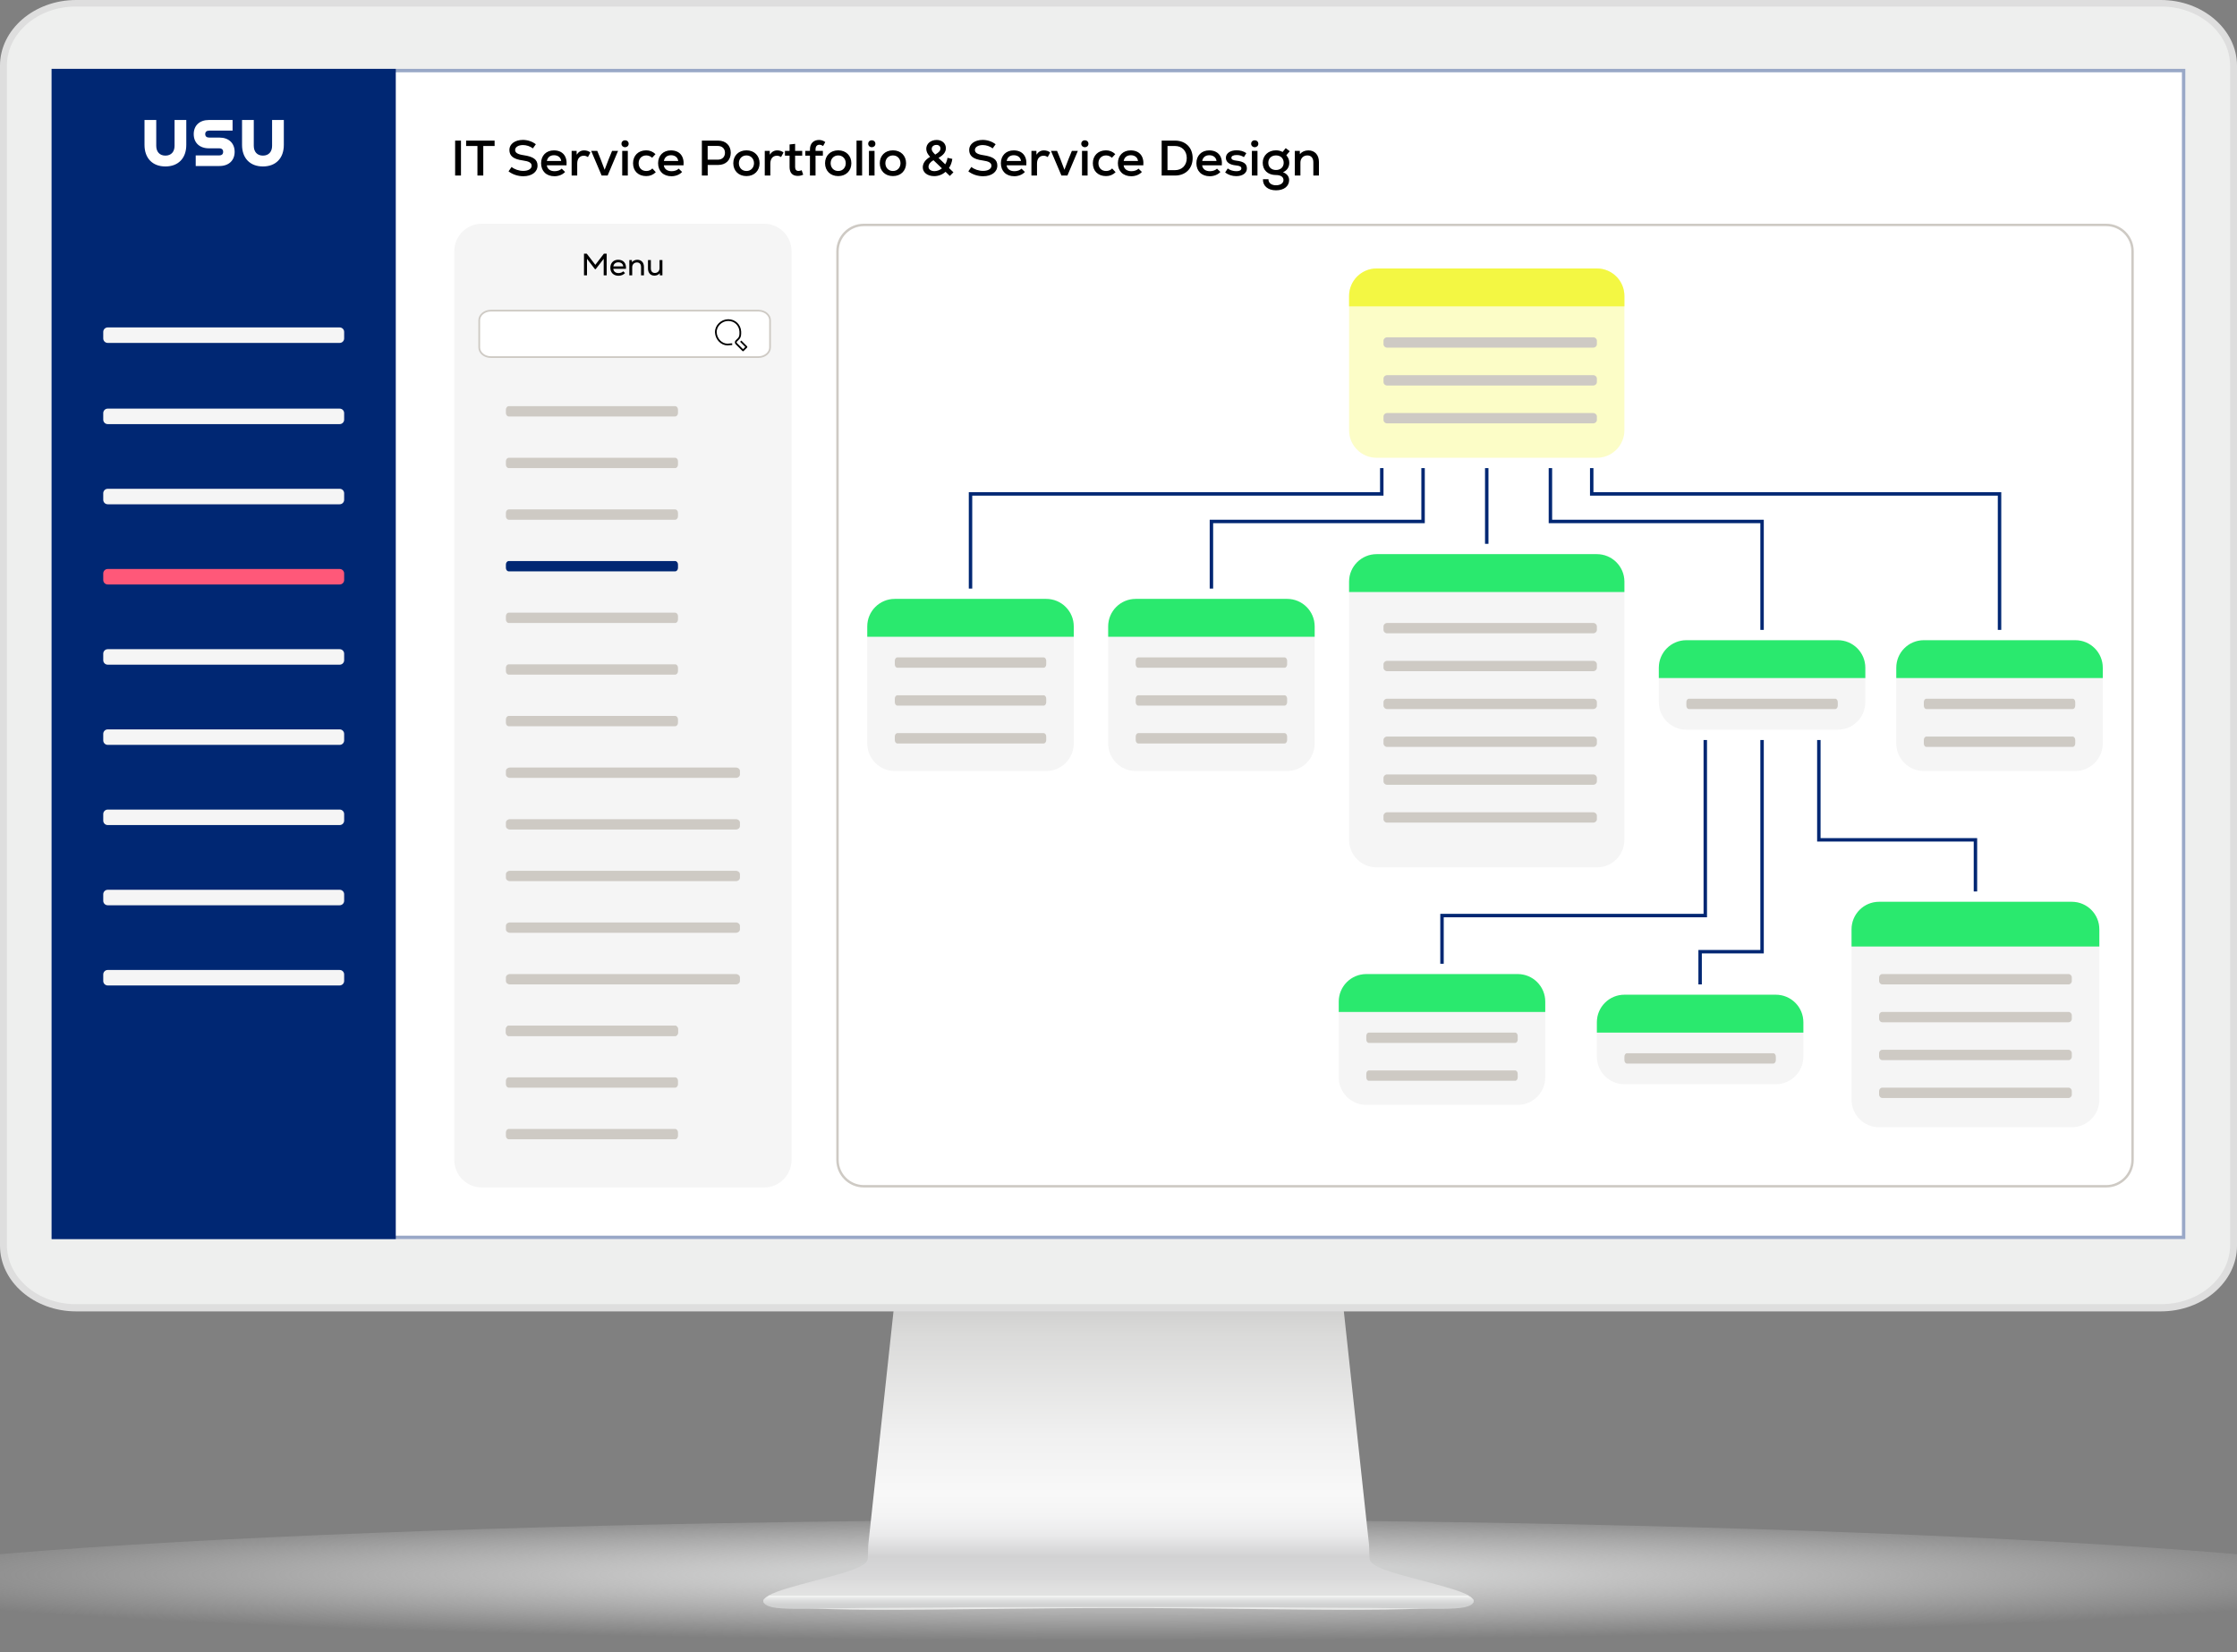 <svg width="650" height="480" viewBox="0 0 650 480" fill="none" xmlns="http://www.w3.org/2000/svg">
<rect x="0" y="0" width="650" height="480" fill="#808080" stroke="none"/>
<g id="Service Portfolio">
<g id="Monitor" clip-path="url(#clip0_333_17831)">
<g id="&#197;&#131;&#195;&#171;&#195;&#174;&#195;&#169; 1">
<g id="Group">
<g id="Group_2">
<path id="Vector" opacity="0.8" d="M712 462.521C712 473.165 538.758 480 325.038 480C111.318 480 -62 473.165 -62 462.521C-62 451.876 111.283 441.503 325.033 441.503C538.783 441.503 711.995 451.891 711.995 462.521H712Z" fill="url(#paint0_radial_333_17831)"/>
</g>
<g id="Group_3">
<g id="Group_4">
<path id="Vector_2" d="M427.72 464.342C426.396 462.586 419.12 460.819 412.646 459.063C404.107 456.809 397.798 455.118 397.949 452.684C397.889 452.684 397.834 448.559 397.773 448.559L390.036 376.899H260.064L252.321 448.559C252.261 448.559 252.206 452.684 252.151 452.684C252.296 455.123 245.983 456.809 237.438 459.063C230.975 460.819 223.693 462.586 222.375 464.342C220.188 469.476 276.166 467.183 325.042 467.178C373.929 467.183 429.907 469.481 427.71 464.342H427.72Z" fill="url(#paint1_linear_333_17831)"/>
<path id="Vector_3" d="M426.437 463.534H223.558C222.776 463.946 222.189 464.382 221.873 464.814C221.618 465.446 221.979 465.998 222.962 466.475C226.296 468.121 236.932 467.122 258.545 467.122C267.857 467.122 278.307 467.002 289.369 466.866C301.103 466.731 313.208 466.59 325.003 466.585C336.787 466.585 348.902 466.731 360.626 466.866C371.693 466.997 382.138 467.122 391.455 467.122C413.068 467.122 423.704 468.121 427.039 466.475C428.021 465.998 428.372 465.446 428.137 464.814C427.806 464.377 427.229 463.941 426.442 463.534H426.437Z" fill="#CECFCF"/>
<path id="Vector_4" d="M428.132 464.769C427.801 464.347 427.224 463.936 426.437 463.539H223.558C222.776 463.941 222.189 464.347 221.873 464.769C221.618 465.366 221.979 465.903 222.962 466.364C226.296 467.95 236.932 466.912 258.545 466.912H391.46C413.073 466.912 423.709 467.945 427.044 466.364C428.026 465.903 428.377 465.371 428.142 464.769H428.132Z" fill="url(#paint2_linear_333_17831)"/>
</g>
<g id="Group_5">
<path id="Vector_5" fill-rule="evenodd" clip-rule="evenodd" d="M0 19.073V361.923C0 372.422 9.95 381 22.113 381H627.877C640.04 381 650 372.422 650 361.923V19.073C650 8.582 640.045 0 627.877 0H22.113C9.945 0 0 8.582 0 19.073Z" fill="#DEDEDE"/>
<path id="Vector_6" fill-rule="evenodd" clip-rule="evenodd" d="M22.001 378.899C10.976 378.899 2.003 371.17 2.003 361.668V19.126C2.003 9.629 10.971 1.899 22.001 1.899H628C639.03 1.899 648.003 9.629 648.003 19.126V361.664C648.003 371.166 639.03 378.895 628 378.895H22.001V378.899Z" fill="#EEEFEE"/>
<path id="Vector_7" d="M635 20H15V360H635V20Z" fill="white"/>
</g>
</g>
</g>
</g>
</g>
<g id="IT Service Portfolio">
<g id="Heading&#38;Background">
<path id="Vector_8" d="M620 20H30C21.716 20 15 26.716 15 35V345C15 353.284 21.716 360 30 360H620C628.284 360 635 353.284 635 345V35C635 26.716 628.284 20 620 20Z" fill="white"/>
<g id="Vector_9">
<path d="M635 20L14.999 20L14.999 360H635V20Z" fill="white"/>
<path d="M634.5 20.5V359.5H15.499V20.5H634.5Z" stroke="#002773" stroke-opacity="0.4"/>
</g>
<path id="IT Service Desk" d="M132.247 51V40.85H133.944V51H132.247ZM135.438 42.416V40.85H143.717V42.416H140.426V51H138.729V42.416H135.438ZM152.043 51.203C150.506 51.203 148.94 50.696 147.766 49.782L148.65 48.506C149.506 49.217 150.796 49.651 152.043 49.651C153.522 49.651 154.479 49.057 154.479 48.144C154.479 47.303 153.696 46.853 151.942 46.621C149.201 46.258 148.012 45.331 148.012 43.547C148.012 41.85 149.622 40.647 151.942 40.647C153.29 40.647 154.668 41.111 155.697 41.908L154.842 43.112C154.015 42.489 152.957 42.141 151.956 42.141C150.622 42.141 149.68 42.735 149.68 43.562C149.68 44.373 150.419 44.837 152.116 45.084C155.001 45.505 156.19 46.374 156.19 48.1C156.19 49.971 154.537 51.203 152.043 51.203ZM161.109 51.203C158.745 51.203 157.223 49.709 157.223 47.419C157.223 45.2 158.716 43.692 160.935 43.692C163.458 43.692 164.85 45.345 164.618 48.028H158.89C159.021 49.1 159.891 49.739 161.152 49.739C161.964 49.739 162.776 49.463 163.211 48.999L164.197 49.956C163.487 50.739 162.341 51.203 161.109 51.203ZM158.905 46.766H163.066C162.95 45.766 162.167 45.099 160.978 45.099C159.847 45.099 159.108 45.708 158.905 46.766ZM166.098 51V43.837H167.548L167.562 44.939C168.128 44.084 168.838 43.692 169.737 43.692C170.433 43.692 171.129 43.924 171.55 44.316L170.825 45.635C170.419 45.359 170.056 45.243 169.621 45.243C168.461 45.243 167.722 46.099 167.722 47.505V51H166.098ZM174.818 51L171.773 43.837H173.542L174.542 46.288L175.688 49.318L176.848 46.288L177.848 43.837H179.588L176.558 51H174.818ZM180.796 51V43.837H182.42V51H180.796ZM181.608 42.764C181.014 42.764 180.579 42.343 180.579 41.778C180.579 41.184 181.014 40.763 181.608 40.763C182.232 40.763 182.667 41.184 182.667 41.778C182.667 42.343 182.232 42.764 181.608 42.764ZM187.771 51.16C185.451 51.16 183.943 49.681 183.943 47.419C183.943 45.2 185.48 43.678 187.756 43.678C188.8 43.678 189.685 44.04 190.468 44.779L189.482 45.838C189.047 45.403 188.423 45.157 187.785 45.157C186.48 45.157 185.567 46.084 185.567 47.419C185.567 48.767 186.466 49.681 187.785 49.681C188.481 49.681 189.105 49.434 189.554 48.941L190.555 50.029C189.757 50.797 188.873 51.16 187.771 51.16ZM195.107 51.203C192.744 51.203 191.221 49.709 191.221 47.419C191.221 45.2 192.715 43.692 194.933 43.692C197.456 43.692 198.848 45.345 198.616 48.028H192.889C193.019 49.1 193.889 49.739 195.151 49.739C195.963 49.739 196.775 49.463 197.21 48.999L198.196 49.956C197.485 50.739 196.34 51.203 195.107 51.203ZM192.903 46.766H197.065C196.949 45.766 196.166 45.099 194.977 45.099C193.846 45.099 193.106 45.708 192.903 46.766ZM203.94 51V40.85H208.667C210.885 40.85 212.335 42.257 212.335 44.388C212.335 46.52 210.885 47.926 208.667 47.926H205.636V51H203.94ZM205.622 46.389H208.58C209.827 46.389 210.653 45.606 210.653 44.388C210.653 43.184 209.827 42.401 208.58 42.401H205.622V46.389ZM216.898 51.16C214.564 51.16 213.07 49.565 213.07 47.419C213.07 45.273 214.564 43.678 216.898 43.678C219.218 43.678 220.712 45.273 220.712 47.419C220.712 49.565 219.218 51.16 216.898 51.16ZM216.898 49.681C218.232 49.681 219.088 48.666 219.088 47.419C219.088 46.172 218.232 45.157 216.898 45.157C215.55 45.157 214.694 46.172 214.694 47.419C214.694 48.666 215.55 49.681 216.898 49.681ZM222.215 51V43.837H223.665L223.679 44.939C224.245 44.084 224.955 43.692 225.854 43.692C226.55 43.692 227.246 43.924 227.667 44.316L226.942 45.635C226.536 45.359 226.173 45.243 225.738 45.243C224.578 45.243 223.839 46.099 223.839 47.505V51H222.215ZM231.775 51.102C230.296 51.102 229.426 50.246 229.426 48.535V45.215H228.078V43.837H229.426V41.967L231.036 41.792V43.837H233.095V45.215H231.036V48.535C231.036 49.26 231.369 49.666 232.036 49.666C232.326 49.666 232.645 49.579 232.935 49.449L233.385 50.754C232.834 51 232.37 51.102 231.775 51.102ZM235.344 43.402C235.344 41.575 236.504 40.661 237.969 40.661C238.621 40.661 239.187 40.836 239.796 41.27L239.172 42.416C238.781 42.169 238.491 42.053 238.099 42.053C237.432 42.053 236.968 42.459 236.968 43.402V43.837H239.1V45.229H236.968V51H235.344V45.229H233.996V43.837H235.344V43.402ZM243.562 51.16C241.227 51.16 239.734 49.565 239.734 47.419C239.734 45.273 241.227 43.678 243.562 43.678C245.882 43.678 247.375 45.273 247.375 47.419C247.375 49.565 245.882 51.16 243.562 51.16ZM243.562 49.681C244.896 49.681 245.751 48.666 245.751 47.419C245.751 46.172 244.896 45.157 243.562 45.157C242.213 45.157 241.358 46.172 241.358 47.419C241.358 48.666 242.213 49.681 243.562 49.681ZM248.878 51V40.85H250.502V51H248.878ZM252.489 51V43.837H254.113V51H252.489ZM253.301 42.764C252.706 42.764 252.271 42.343 252.271 41.778C252.271 41.184 252.706 40.763 253.301 40.763C253.924 40.763 254.359 41.184 254.359 41.778C254.359 42.343 253.924 42.764 253.301 42.764ZM259.464 51.16C257.129 51.16 255.636 49.565 255.636 47.419C255.636 45.273 257.129 43.678 259.464 43.678C261.784 43.678 263.277 45.273 263.277 47.419C263.277 49.565 261.784 51.16 259.464 51.16ZM259.464 49.681C260.798 49.681 261.653 48.666 261.653 47.419C261.653 46.172 260.798 45.157 259.464 45.157C258.115 45.157 257.26 46.172 257.26 47.419C257.26 48.666 258.115 49.681 259.464 49.681ZM271.451 51.174C269.493 51.174 268.13 50.115 268.13 48.622C268.13 47.433 268.87 46.374 270.262 45.577C269.493 44.751 269.145 44.04 269.145 43.228C269.145 41.749 270.421 40.661 272.176 40.661C273.742 40.661 274.844 41.662 274.844 43.069C274.844 44.127 274.177 45.041 272.712 45.867L274.655 47.737C275.003 47.143 275.235 46.476 275.308 45.852L276.714 46.157C276.584 47.157 276.265 48.042 275.743 48.81L277.033 50.057L275.989 51.116L274.742 49.913C273.858 50.724 272.669 51.174 271.451 51.174ZM269.798 48.477C269.798 49.188 270.508 49.724 271.494 49.724C272.277 49.724 273.046 49.434 273.698 48.912L271.233 46.548C270.305 47.056 269.798 47.767 269.798 48.477ZM270.726 43.257C270.726 43.764 270.914 44.084 271.741 44.91C272.872 44.243 273.263 43.779 273.263 43.141C273.263 42.517 272.814 42.097 272.103 42.097C271.277 42.097 270.726 42.59 270.726 43.257ZM285.644 51.203C284.107 51.203 282.541 50.696 281.367 49.782L282.251 48.506C283.107 49.217 284.397 49.651 285.644 49.651C287.123 49.651 288.08 49.057 288.08 48.144C288.08 47.303 287.297 46.853 285.543 46.621C282.802 46.258 281.613 45.331 281.613 43.547C281.613 41.85 283.223 40.647 285.543 40.647C286.891 40.647 288.269 41.111 289.298 41.908L288.443 43.112C287.616 42.489 286.558 42.141 285.557 42.141C284.223 42.141 283.281 42.735 283.281 43.562C283.281 44.373 284.02 44.837 285.717 45.084C288.602 45.505 289.791 46.374 289.791 48.1C289.791 49.971 288.138 51.203 285.644 51.203ZM294.71 51.203C292.346 51.203 290.824 49.709 290.824 47.419C290.824 45.2 292.317 43.692 294.536 43.692C297.059 43.692 298.451 45.345 298.219 48.028H292.491C292.622 49.1 293.492 49.739 294.753 49.739C295.565 49.739 296.377 49.463 296.812 48.999L297.798 49.956C297.088 50.739 295.942 51.203 294.71 51.203ZM292.506 46.766H296.667C296.551 45.766 295.768 45.099 294.579 45.099C293.448 45.099 292.709 45.708 292.506 46.766ZM299.699 51V43.837H301.149L301.163 44.939C301.729 44.084 302.439 43.692 303.338 43.692C304.034 43.692 304.73 43.924 305.151 44.316L304.426 45.635C304.02 45.359 303.657 45.243 303.222 45.243C302.062 45.243 301.323 46.099 301.323 47.505V51H299.699ZM308.419 51L305.374 43.837H307.143L308.143 46.288L309.289 49.318L310.449 46.288L311.449 43.837H313.189L310.159 51H308.419ZM314.397 51V43.837H316.021V51H314.397ZM315.209 42.764C314.615 42.764 314.18 42.343 314.18 41.778C314.18 41.184 314.615 40.763 315.209 40.763C315.833 40.763 316.268 41.184 316.268 41.778C316.268 42.343 315.833 42.764 315.209 42.764ZM321.372 51.16C319.052 51.16 317.544 49.681 317.544 47.419C317.544 45.2 319.081 43.678 321.357 43.678C322.401 43.678 323.286 44.04 324.069 44.779L323.083 45.838C322.648 45.403 322.024 45.157 321.386 45.157C320.081 45.157 319.168 46.084 319.168 47.419C319.168 48.767 320.067 49.681 321.386 49.681C322.082 49.681 322.706 49.434 323.155 48.941L324.156 50.029C323.358 50.797 322.474 51.16 321.372 51.16ZM328.708 51.203C326.345 51.203 324.822 49.709 324.822 47.419C324.822 45.2 326.316 43.692 328.534 43.692C331.057 43.692 332.449 45.345 332.217 48.028H326.49C326.62 49.1 327.49 49.739 328.752 49.739C329.564 49.739 330.376 49.463 330.811 48.999L331.797 49.956C331.086 50.739 329.941 51.203 328.708 51.203ZM326.504 46.766H330.666C330.55 45.766 329.767 45.099 328.578 45.099C327.447 45.099 326.707 45.708 326.504 46.766ZM337.541 51V40.85H341.427C344.486 40.85 346.545 42.88 346.545 45.925C346.545 48.97 344.486 51 341.427 51H337.541ZM339.237 49.434H341.427C343.457 49.434 344.834 48.013 344.834 45.925C344.834 43.837 343.442 42.416 341.427 42.416H339.237V49.434ZM351.52 51.203C349.157 51.203 347.634 49.709 347.634 47.419C347.634 45.2 349.128 43.692 351.346 43.692C353.869 43.692 355.261 45.345 355.029 48.028H349.302C349.432 49.1 350.302 49.739 351.564 49.739C352.376 49.739 353.188 49.463 353.623 48.999L354.609 49.956C353.898 50.739 352.753 51.203 351.52 51.203ZM349.316 46.766H353.478C353.362 45.766 352.579 45.099 351.39 45.099C350.259 45.099 349.519 45.708 349.316 46.766ZM359.221 51.174C358.017 51.174 356.959 50.826 355.987 50.115L356.741 48.941C357.394 49.449 358.322 49.739 359.264 49.739C360.178 49.739 360.7 49.449 360.7 48.926C360.7 48.419 360.25 48.172 359.134 48.056C357.263 47.883 356.205 47.099 356.205 45.852C356.205 44.547 357.452 43.663 359.308 43.663C360.395 43.663 361.352 43.938 362.15 44.489L361.439 45.65C360.787 45.229 360.12 45.041 359.38 45.041C358.351 45.041 357.8 45.331 357.8 45.852C357.8 46.316 358.235 46.563 359.264 46.679C361.367 46.911 362.309 47.593 362.309 48.941C362.309 50.275 361.077 51.174 359.221 51.174ZM363.759 51V43.837H365.383V51H363.759ZM364.571 42.764C363.977 42.764 363.542 42.343 363.542 41.778C363.542 41.184 363.977 40.763 364.571 40.763C365.195 40.763 365.63 41.184 365.63 41.778C365.63 42.343 365.195 42.764 364.571 42.764ZM370.763 55.292C368.4 55.292 366.892 53.987 366.979 52.073H368.574C368.545 53.117 369.4 53.828 370.763 53.828C372.068 53.828 372.938 53.218 372.938 52.305C372.938 51.406 372.126 50.855 370.792 50.855C368.414 50.855 366.906 49.463 366.906 47.288C366.906 45.2 368.516 43.678 370.734 43.678C371.488 43.678 372.155 43.837 372.677 44.156L373.591 43.039L374.765 43.938L373.765 45.099C374.359 45.794 374.62 46.447 374.62 47.288C374.62 48.564 373.982 49.535 372.793 50.043C373.939 50.464 374.577 51.261 374.577 52.319C374.577 54.132 373.069 55.292 370.763 55.292ZM370.763 49.391C372.097 49.391 372.996 48.55 372.996 47.288C372.996 46.012 372.112 45.157 370.763 45.157C369.415 45.157 368.53 46.012 368.53 47.288C368.53 48.55 369.429 49.391 370.763 49.391ZM376.235 51V43.837H377.685L377.699 44.779C378.308 44.069 379.164 43.692 380.179 43.692C382.02 43.692 383.238 44.997 383.238 47.041V51H381.614V47.143C381.614 45.882 380.962 45.157 379.874 45.157C378.685 45.157 377.859 46.026 377.859 47.23V51H376.235Z" fill="black"/>
</g>
<g id="Navbar">
<path id="Vector_10" d="M115 20L15.001 20L15 360H115V20Z" fill="#002773"/>
<path id="Vector_11" d="M98.7 142.01H31.3C30.582 142.01 30 142.592 30 143.31V145.21C30 145.928 30.582 146.51 31.3 146.51H98.7C99.418 146.51 100 145.928 100 145.21V143.31C100 142.592 99.418 142.01 98.7 142.01Z" fill="#F5F5F5"/>
<path id="Vector_12" d="M98.7 95.13H31.3C30.582 95.13 30 95.712 30 96.43V98.33C30 99.048 30.582 99.63 31.3 99.63H98.7C99.418 99.63 100 99.048 100 98.33V96.43C100 95.712 99.418 95.13 98.7 95.13Z" fill="#F5F5F5"/>
<path id="Vector_13" d="M98.7 165.31H31.3C30.582 165.31 30 165.892 30 166.61V168.51C30 169.228 30.582 169.81 31.3 169.81H98.7C99.418 169.81 100 169.228 100 168.51V166.61C100 165.892 99.418 165.31 98.7 165.31Z" fill="#FF5879"/>
<path id="Vector_14" d="M98.7 188.61H31.3C30.582 188.61 30 189.192 30 189.91V191.81C30 192.528 30.582 193.11 31.3 193.11H98.7C99.418 193.11 100 192.528 100 191.81V189.91C100 189.192 99.418 188.61 98.7 188.61Z" fill="#F5F5F5"/>
<path id="Vector_15" d="M98.7 211.91H31.3C30.582 211.91 30 212.492 30 213.21V215.11C30 215.828 30.582 216.41 31.3 216.41H98.7C99.418 216.41 100 215.828 100 215.11V213.21C100 212.492 99.418 211.91 98.7 211.91Z" fill="#F5F5F5"/>
<path id="Vector_16" d="M98.7 235.21H31.3C30.582 235.21 30 235.792 30 236.51V238.41C30 239.128 30.582 239.71 31.3 239.71H98.7C99.418 239.71 100 239.128 100 238.41V236.51C100 235.792 99.418 235.21 98.7 235.21Z" fill="#F5F5F5"/>
<path id="Vector_17" d="M98.7 258.51H31.3C30.582 258.51 30 259.092 30 259.81V261.71C30 262.428 30.582 263.01 31.3 263.01H98.7C99.418 263.01 100 262.428 100 261.71V259.81C100 259.092 99.418 258.51 98.7 258.51Z" fill="#F5F5F5"/>
<path id="Vector_18" d="M98.7 118.72H31.3C30.582 118.72 30 119.302 30 120.02V121.92C30 122.638 30.582 123.22 31.3 123.22H98.7C99.418 123.22 100 122.638 100 121.92V120.02C100 119.302 99.418 118.72 98.7 118.72Z" fill="#F5F5F5"/>
<path id="Vector_19" d="M98.7 281.81H31.3C30.582 281.81 30 282.392 30 283.11V285.01C30 285.728 30.582 286.31 31.3 286.31H98.7C99.418 286.31 100 285.728 100 285.01V283.11C100 282.392 99.418 281.81 98.7 281.81Z" fill="#F5F5F5"/>
<path id="Vector_20" d="M45.4 34.86V42.36C45.4 44.08 46.37 45.21 48.06 45.21C49.75 45.21 50.72 44.09 50.72 42.36V34.86H54.13V42.1C54.13 45.96 51.81 48.36 48.06 48.36C44.31 48.36 41.99 45.96 41.99 42.1V34.86H45.4ZM56.87 45.15H63.68C64.47 45.15 64.84 44.76 64.84 44.12C64.84 43.48 64.47 43.09 63.68 43.09H60.7C58 43.09 56.29 41.48 56.29 38.97C56.29 36.46 58 34.86 60.7 34.86H67.58V37.95H60.79C60.04 37.95 59.63 38.32 59.63 38.96C59.63 39.6 60.04 39.97 60.79 39.97H63.77C66.47 39.97 68.18 41.6 68.18 44.11C68.18 46.62 66.47 48.23 63.77 48.23H56.87V45.14V45.15ZM73.74 34.86V42.36C73.74 44.08 74.71 45.21 76.4 45.21C78.09 45.21 79.06 44.09 79.06 42.36V34.86H82.47V42.1C82.47 45.96 80.15 48.36 76.4 48.36C72.65 48.36 70.33 45.96 70.33 42.1V34.86H73.74Z" fill="white"/>
</g>
<g id="Tiles">
<path id="Rectangle 1" d="M132 73C132 68.582 135.582 65 140 65H222C226.418 65 230 68.582 230 73V337C230 341.418 226.418 345 222 345H140C135.582 345 132 341.418 132 337V73Z" fill="#F5F5F5"/>
<g id="Group_6">
<path id="Vector_21" d="M142.643 90.25H220.357C222.275 90.25 223.75 91.541 223.75 93.044V100.956C223.75 102.459 222.275 103.75 220.357 103.75H142.643C140.725 103.75 139.25 102.459 139.25 100.956V93.044C139.25 91.541 140.725 90.25 142.643 90.25Z" fill="white" stroke="#CECAC4" stroke-width="0.5"/>
<path id="Vector_22" d="M212.504 100C212.204 100 211.804 100.1 211.404 100.1C209.604 100.1 208.104 98.5 208.004 96.6C207.904 94.7 209.604 93 211.604 93C213.604 93 215.004 94.5 215.104 96.3C215.204 98.1 214.704 98.3 214.004 99C213.704 99.2 213.704 99.7 214.004 99.9L215.904 101.8L216.904 100.8L215.404 99.3" stroke="black" stroke-width="0.5" stroke-linecap="square" stroke-linejoin="round"/>
</g>
<path id="Menu" d="M169.69 80V73.7H170.491L172.984 76.94L175.477 73.7H176.278V80H175.414V75.194L173.083 78.209H172.885L170.563 75.194V80H169.69ZM179.71 80.117C178.279 80.117 177.343 79.19 177.343 77.777C177.343 76.409 178.261 75.464 179.62 75.464C181.15 75.464 182.014 76.472 181.888 78.11H178.207C178.288 78.875 178.873 79.343 179.728 79.343C180.268 79.343 180.808 79.145 181.078 78.821L181.618 79.334C181.195 79.82 180.475 80.117 179.71 80.117ZM178.216 77.399H181.096C181.024 76.67 180.475 76.211 179.647 76.211C178.864 76.211 178.351 76.652 178.216 77.399ZM182.861 80V75.554H183.608L183.617 76.175C183.995 75.725 184.553 75.473 185.201 75.473C186.353 75.473 187.109 76.274 187.109 77.534V80H186.272V77.588C186.272 76.733 185.831 76.247 185.075 76.247C184.265 76.247 183.698 76.832 183.698 77.633V80H182.861ZM190.163 80.081C189.02 80.081 188.282 79.28 188.282 78.02V75.554H189.119V77.966C189.119 78.821 189.551 79.307 190.28 79.307C191.09 79.307 191.639 78.722 191.639 77.921V75.554H192.476V80H191.729L191.72 79.37C191.342 79.829 190.793 80.081 190.163 80.081Z" fill="black"/>
<g id="Frame 2">
<g id="Frame 1">
<path id="Vector_23" d="M196.156 118H147.844C147.378 118 147 118.448 147 119V120C147 120.552 147.378 121 147.844 121H196.156C196.622 121 197 120.552 197 120V119C197 118.448 196.622 118 196.156 118Z" fill="#CECAC4"/>
<path id="Vector_24" d="M196.156 133H147.844C147.378 133 147 133.448 147 134V135C147 135.552 147.378 136 147.844 136H196.156C196.622 136 197 135.552 197 135V134C197 133.448 196.622 133 196.156 133Z" fill="#CECAC4"/>
<path id="Vector_25" d="M196.156 148H147.844C147.378 148 147 148.448 147 149V150C147 150.552 147.378 151 147.844 151H196.156C196.622 151 197 150.552 197 150V149C197 148.448 196.622 148 196.156 148Z" fill="#CECAC4"/>
<path id="Vector_26" d="M196.156 163H147.844C147.378 163 147 163.448 147 164V165C147 165.552 147.378 166 147.844 166H196.156C196.622 166 197 165.552 197 165V164C197 163.448 196.622 163 196.156 163Z" fill="#002773"/>
<path id="Vector_27" d="M196.156 178H147.844C147.378 178 147 178.448 147 179V180C147 180.552 147.378 181 147.844 181H196.156C196.622 181 197 180.552 197 180V179C197 178.448 196.622 178 196.156 178Z" fill="#CECAC4"/>
<path id="Vector_28" d="M196.156 193H147.844C147.378 193 147 193.448 147 194V195C147 195.552 147.378 196 147.844 196H196.156C196.622 196 197 195.552 197 195V194C197 193.448 196.622 193 196.156 193Z" fill="#CECAC4"/>
<path id="Vector_29" d="M196.156 208H147.844C147.378 208 147 208.448 147 209V210C147 210.552 147.378 211 147.844 211H196.156C196.622 211 197 210.552 197 210V209C197 208.448 196.622 208 196.156 208Z" fill="#CECAC4"/>
<path id="Vector_30" d="M213.852 223H148.148C147.514 223 147 223.448 147 224V225C147 225.552 147.514 226 148.148 226H213.852C214.486 226 215 225.552 215 225V224C215 223.448 214.486 223 213.852 223Z" fill="#CECAC4"/>
<path id="Vector_31" d="M213.852 238H148.148C147.514 238 147 238.448 147 239V240C147 240.552 147.514 241 148.148 241H213.852C214.486 241 215 240.552 215 240V239C215 238.448 214.486 238 213.852 238Z" fill="#CECAC4"/>
<path id="Vector_32" d="M213.852 253H148.148C147.514 253 147 253.448 147 254V255C147 255.552 147.514 256 148.148 256H213.852C214.486 256 215 255.552 215 255V254C215 253.448 214.486 253 213.852 253Z" fill="#CECAC4"/>
<path id="Vector_33" d="M213.852 268H148.148C147.514 268 147 268.448 147 269V270C147 270.552 147.514 271 148.148 271H213.852C214.486 271 215 270.552 215 270V269C215 268.448 214.486 268 213.852 268Z" fill="#CECAC4"/>
</g>
</g>
<path id="Vector_34" d="M196.156 313H147.844C147.378 313 147 313.448 147 314V315C147 315.552 147.378 316 147.844 316H196.156C196.622 316 197 315.552 197 315V314C197 313.448 196.622 313 196.156 313Z" fill="#CECAC4"/>
<path id="Vector_35" d="M196.156 328H147.844C147.378 328 147 328.448 147 329V330C147 330.552 147.378 331 147.844 331H196.156C196.622 331 197 330.552 197 330V329C197 328.448 196.622 328 196.156 328Z" fill="#CECAC4"/>
<path id="Vector_36" d="M213.852 283H148.148C147.514 283 147 283.448 147 284V285C147 285.552 147.514 286 148.148 286H213.852C214.486 286 215 285.552 215 285V284C215 283.448 214.486 283 213.852 283Z" fill="#CECAC4"/>
<path id="Vector_37" d="M196.156 298H147.844C147.378 298 147 298.448 147 299V300C147 300.552 147.378 301 147.844 301H196.156C196.622 301 197 300.552 197 300V299C197 298.448 196.622 298 196.156 298Z" fill="#CECAC4"/>
<path id="Vector_38" d="M196.156 298H147.844C147.378 298 147 298.448 147 299V300C147 300.552 147.378 301 147.844 301H196.156C196.622 301 197 300.552 197 300V299C197 298.448 196.622 298 196.156 298Z" fill="#CECAC4"/>
</g>
<g id="Diagram">
<path id="Border" d="M251 65.35H612C616.225 65.35 619.65 68.775 619.65 73V337C619.65 341.225 616.225 344.65 612 344.65H251C246.775 344.65 243.35 341.225 243.35 337V73C243.35 68.775 246.775 65.35 251 65.35Z" stroke="#CECAC4" stroke-width="0.7"/>
<g id="One Card 2">
<path id="Rectangle 84" d="M464 297C464 292.582 467.582 289 472 289H516C520.418 289 524 292.582 524 297V307C524 311.418 520.418 315 516 315H472C467.582 315 464 311.418 464 307V297Z" fill="#F5F5F5"/>
<g id="Frame 36">
<path id="Vector_39" d="M515.257 306H472.743C472.333 306 472 306.448 472 307V308C472 308.552 472.333 309 472.743 309H515.257C515.667 309 516 308.552 516 308V307C516 306.448 515.667 306 515.257 306Z" fill="#CECAC4"/>
</g>
<path id="Rectangle 85" d="M464 297C464 292.582 467.582 289 472 289H516C520.418 289 524 292.582 524 297V300H464V297Z" fill="#2AE96E"/>
</g>
<g id="Three Card 1">
<path id="Rectangle 80" d="M252 182C252 177.582 255.582 174 260 174H304C308.418 174 312 177.582 312 182V216C312 220.418 308.418 224 304 224H260C255.582 224 252 220.418 252 216V182Z" fill="#F5F5F5"/>
<g id="Frame 34">
<path id="Vector_40" d="M303.257 191H260.743C260.333 191 260 191.448 260 192V193C260 193.552 260.333 194 260.743 194H303.257C303.667 194 304 193.552 304 193V192C304 191.448 303.667 191 303.257 191Z" fill="#CECAC4"/>
<path id="Vector_41" d="M303.257 202H260.743C260.333 202 260 202.448 260 203V204C260 204.552 260.333 205 260.743 205H303.257C303.667 205 304 204.552 304 204V203C304 202.448 303.667 202 303.257 202Z" fill="#CECAC4"/>
<path id="Vector_42" d="M303.257 213H260.743C260.333 213 260 213.448 260 214V215C260 215.552 260.333 216 260.743 216H303.257C303.667 216 304 215.552 304 215V214C304 213.448 303.667 213 303.257 213Z" fill="#CECAC4"/>
</g>
<path id="Rectangle 81" d="M252 182C252 177.582 255.582 174 260 174H304C308.418 174 312 177.582 312 182V185H252V182Z" fill="#2AE96E"/>
</g>
<g id="Three Card 2">
<path id="Rectangle 82" d="M322 182C322 177.582 325.582 174 330 174H374C378.418 174 382 177.582 382 182V216C382 220.418 378.418 224 374 224H330C325.582 224 322 220.418 322 216V182Z" fill="#F5F5F5"/>
<g id="Frame 35">
<path id="Vector_43" d="M373.257 191H330.743C330.333 191 330 191.448 330 192V193C330 193.552 330.333 194 330.743 194H373.257C373.667 194 374 193.552 374 193V192C374 191.448 373.667 191 373.257 191Z" fill="#CECAC4"/>
<path id="Vector_44" d="M373.257 202H330.743C330.333 202 330 202.448 330 203V204C330 204.552 330.333 205 330.743 205H373.257C373.667 205 374 204.552 374 204V203C374 202.448 373.667 202 373.257 202Z" fill="#CECAC4"/>
<path id="Vector_45" d="M373.257 213H330.743C330.333 213 330 213.448 330 214V215C330 215.552 330.333 216 330.743 216H373.257C373.667 216 374 215.552 374 215V214C374 213.448 373.667 213 373.257 213Z" fill="#CECAC4"/>
</g>
<path id="Rectangle 83" d="M322 182C322 177.582 325.582 174 330 174H374C378.418 174 382 177.582 382 182V185H322V182Z" fill="#2AE96E"/>
</g>
<g id="Yellow Card">
<path id="Rectangle 66" d="M392 86C392 81.582 395.582 78 400 78H464C468.418 78 472 81.582 472 86V125C472 129.418 468.418 133 464 133H400C395.582 133 392 129.418 392 125V86Z" fill="#F3F743" fill-opacity="0.3"/>
<g id="Frame 28">
<path id="Vector_46" d="M462.953 98H403.047C402.469 98 402 98.448 402 99V100C402 100.552 402.469 101 403.047 101H462.953C463.531 101 464 100.552 464 100V99C464 98.448 463.531 98 462.953 98Z" fill="#CECAC4"/>
<path id="Vector_47" d="M462.953 109H403.047C402.469 109 402 109.448 402 110V111C402 111.552 402.469 112 403.047 112H462.953C463.531 112 464 111.552 464 111V110C464 109.448 463.531 109 462.953 109Z" fill="#CECAC4"/>
<path id="Vector_48" d="M462.953 120H403.047C402.469 120 402 120.448 402 121V122C402 122.552 402.469 123 403.047 123H462.953C463.531 123 464 122.552 464 122V121C464 120.448 463.531 120 462.953 120Z" fill="#CECAC4"/>
</g>
<path id="Rectangle 56" d="M392 86C392 81.582 395.582 78 400 78H464C468.418 78 472 81.582 472 86V89H392V86Z" fill="#F3F743"/>
</g>
<g id="Big Card ">
<path id="Rectangle 67" d="M392 169C392 164.582 395.582 161 400 161H464C468.418 161 472 164.582 472 169V244C472 248.418 468.418 252 464 252H400C395.582 252 392 248.418 392 244V169Z" fill="#F5F5F5"/>
<g id="Frame 29">
<path id="Vector_49" d="M462.953 181H403.047C402.469 181 402 181.448 402 182V183C402 183.552 402.469 184 403.047 184H462.953C463.531 184 464 183.552 464 183V182C464 181.448 463.531 181 462.953 181Z" fill="#CECAC4"/>
<path id="Vector_50" d="M462.953 192H403.047C402.469 192 402 192.448 402 193V194C402 194.552 402.469 195 403.047 195H462.953C463.531 195 464 194.552 464 194V193C464 192.448 463.531 192 462.953 192Z" fill="#CECAC4"/>
<path id="Vector_51" d="M462.953 203H403.047C402.469 203 402 203.448 402 204V205C402 205.552 402.469 206 403.047 206H462.953C463.531 206 464 205.552 464 205V204C464 203.448 463.531 203 462.953 203Z" fill="#CECAC4"/>
<path id="Vector_52" d="M462.953 214H403.047C402.469 214 402 214.448 402 215V216C402 216.552 402.469 217 403.047 217H462.953C463.531 217 464 216.552 464 216V215C464 214.448 463.531 214 462.953 214Z" fill="#CECAC4"/>
<path id="Vector_53" d="M462.953 225H403.047C402.469 225 402 225.448 402 226V227C402 227.552 402.469 228 403.047 228H462.953C463.531 228 464 227.552 464 227V226C464 225.448 463.531 225 462.953 225Z" fill="#CECAC4"/>
<path id="Vector_54" d="M462.953 236H403.047C402.469 236 402 236.448 402 237V238C402 238.552 402.469 239 403.047 239H462.953C463.531 239 464 238.552 464 238V237C464 236.448 463.531 236 462.953 236Z" fill="#CECAC4"/>
</g>
<path id="Rectangle 68" d="M392 169C392 164.582 395.582 161 400 161H464C468.418 161 472 164.582 472 169V172H392V169Z" fill="#2AE96E"/>
</g>
<g id="One Card 1">
<path id="Rectangle 70" d="M482 194C482 189.582 485.582 186 490 186H534C538.418 186 542 189.582 542 194V204C542 208.418 538.418 212 534 212H490C485.582 212 482 208.418 482 204V194Z" fill="#F5F5F5"/>
<g id="Frame 30">
<path id="Vector_55" d="M533.257 203H490.743C490.333 203 490 203.448 490 204V205C490 205.552 490.333 206 490.743 206H533.257C533.667 206 534 205.552 534 205V204C534 203.448 533.667 203 533.257 203Z" fill="#CECAC4"/>
</g>
<path id="Rectangle 72" d="M482 194C482 189.582 485.582 186 490 186H534C538.418 186 542 189.582 542 194V197H482V194Z" fill="#2AE96E"/>
</g>
<g id="Two Card 1">
<path id="Rectangle 71" d="M551 194C551 189.582 554.582 186 559 186H603C607.418 186 611 189.582 611 194V216C611 220.418 607.418 224 603 224H559C554.582 224 551 220.418 551 216V194Z" fill="#F5F5F5"/>
<g id="Frame 31">
<path id="Vector_56" d="M602.257 203H559.743C559.333 203 559 203.448 559 204V205C559 205.552 559.333 206 559.743 206H602.257C602.667 206 603 205.552 603 205V204C603 203.448 602.667 203 602.257 203Z" fill="#CECAC4"/>
<path id="Vector_57" d="M602.257 214H559.743C559.333 214 559 214.448 559 215V216C559 216.552 559.333 217 559.743 217H602.257C602.667 217 603 216.552 603 216V215C603 214.448 602.667 214 602.257 214Z" fill="#CECAC4"/>
</g>
<path id="Rectangle 73" d="M551 194C551 189.582 554.582 186 559 186H603C607.418 186 611 189.582 611 194V197H551V194Z" fill="#2AE96E"/>
</g>
<g id="Four Card ">
<path id="Rectangle 78" d="M538 270C538 265.582 541.582 262 546 262H602C606.418 262 610 265.582 610 270V319.5C610 323.918 606.418 327.5 602 327.5H572H546C541.582 327.5 538 323.918 538 319.5L538 270Z" fill="#F5F5F5"/>
<g id="Frame 33">
<path id="Vector_58" d="M601.054 283H546.946C546.423 283 546 283.448 546 284V285C546 285.552 546.423 286 546.946 286H601.054C601.577 286 602 285.552 602 285V284C602 283.448 601.577 283 601.054 283Z" fill="#CECAC4"/>
<path id="Vector_59" d="M601.054 294H546.946C546.423 294 546 294.448 546 295V296C546 296.552 546.423 297 546.946 297H601.054C601.577 297 602 296.552 602 296V295C602 294.448 601.577 294 601.054 294Z" fill="#CECAC4"/>
<path id="Vector_60" d="M601.054 305H546.946C546.423 305 546 305.448 546 306V307C546 307.552 546.423 308 546.946 308H601.054C601.577 308 602 307.552 602 307V306C602 305.448 601.577 305 601.054 305Z" fill="#CECAC4"/>
<path id="Vector_61" d="M601.054 316H546.946C546.423 316 546 316.448 546 317V318C546 318.552 546.423 319 546.946 319H601.054C601.577 319 602 318.552 602 318V317C602 316.448 601.577 316 601.054 316Z" fill="#CECAC4"/>
</g>
<path id="Rectangle 79" d="M538 270C538 265.582 541.582 262 546 262H602C606.418 262 610 265.582 610 270V275H538V270Z" fill="#2AE96E"/>
</g>
<g id="Two Card 2">
<path id="Rectangle 76" d="M389 291C389 286.582 392.582 283 397 283H441C445.418 283 449 286.582 449 291V313C449 317.418 445.418 321 441 321H397C392.582 321 389 317.418 389 313V291Z" fill="#F5F5F5"/>
<g id="Frame 32">
<path id="Vector_62" d="M440.257 300H397.743C397.333 300 397 300.448 397 301V302C397 302.552 397.333 303 397.743 303H440.257C440.667 303 441 302.552 441 302V301C441 300.448 440.667 300 440.257 300Z" fill="#CECAC4"/>
<path id="Vector_63" d="M440.257 311H397.743C397.333 311 397 311.448 397 312V313C397 313.552 397.333 314 397.743 314H440.257C440.667 314 441 313.552 441 313V312C441 311.448 440.667 311 440.257 311Z" fill="#CECAC4"/>
</g>
<path id="Rectangle 77" d="M389 291C389 286.582 392.582 283 397 283H441C445.418 283 449 286.582 449 291V294H389V291Z" fill="#2AE96E"/>
</g>
<g id="Lines">
<path id="Line 10" d="M432 136V158" stroke="#002773"/>
</g>
<g id="Lines_2">
<path id="Vector 6" d="M401.5 136V143.5H282V171" stroke="#002773"/>
<path id="Vector 7" d="M462.5 136V143.5H581V183" stroke="#002773"/>
<path id="Vector 8" d="M413.5 136V151.5H352V171" stroke="#002773"/>
<path id="Vector 9" d="M450.5 136V151.5H512V183" stroke="#002773"/>
<path id="Vector 10" d="M495.5 215V266H419V280" stroke="#002773"/>
<path id="Vector 11" d="M512 215V276.5H494V286" stroke="#002773"/>
<path id="Vector 12" d="M528.5 215V244H574V259" stroke="#002773"/>
</g>
</g>
</g>
</g>
<defs>
<radialGradient id="paint0_radial_333_17831" cx="0" cy="0" r="1" gradientUnits="userSpaceOnUse" gradientTransform="translate(325.017 457.519) scale(386.957 19.217)">
<stop offset="0.24" stop-color="#E1E2E2"/>
<stop offset="0.38" stop-color="#E5E5E5" stop-opacity="0.81"/>
<stop offset="0.81" stop-color="#F1F1F1" stop-opacity="0.23"/>
<stop offset="1" stop-color="#F6F6F6" stop-opacity="0"/>
</radialGradient>
<linearGradient id="paint1_linear_333_17831" x1="325.052" y1="376.899" x2="325.052" y2="467.694" gradientUnits="userSpaceOnUse">
<stop stop-color="#CCCCCB"/>
<stop offset="0.05" stop-color="#D2D2D1"/>
<stop offset="0.13" stop-color="#DBDBDA"/>
<stop offset="0.15" stop-color="#DCDCDB"/>
<stop offset="0.44" stop-color="#F0F0F0"/>
<stop offset="0.63" stop-color="#F8F8F8"/>
<stop offset="0.7" stop-color="#F4F4F4"/>
<stop offset="0.76" stop-color="#EAEAEB"/>
<stop offset="0.81" stop-color="#D9D9DA"/>
<stop offset="0.83" stop-color="#D2D2D3"/>
<stop offset="0.9" stop-color="#D9D9DA"/>
<stop offset="0.92" stop-color="#DEDEDE"/>
<stop offset="1" stop-color="#E9EAE9"/>
</linearGradient>
<linearGradient id="paint2_linear_333_17831" x1="325.003" y1="463.534" x2="325.003" y2="467.243" gradientUnits="userSpaceOnUse">
<stop offset="0.05" stop-color="#F3F4F3"/>
<stop offset="0.37" stop-color="#DEDFDF"/>
<stop offset="0.69" stop-color="#D2D3D3"/>
<stop offset="1" stop-color="#CECFCF"/>
</linearGradient>
<clipPath id="clip0_333_17831">
<rect width="650" height="480" fill="white"/>
</clipPath>
</defs>
</svg>

